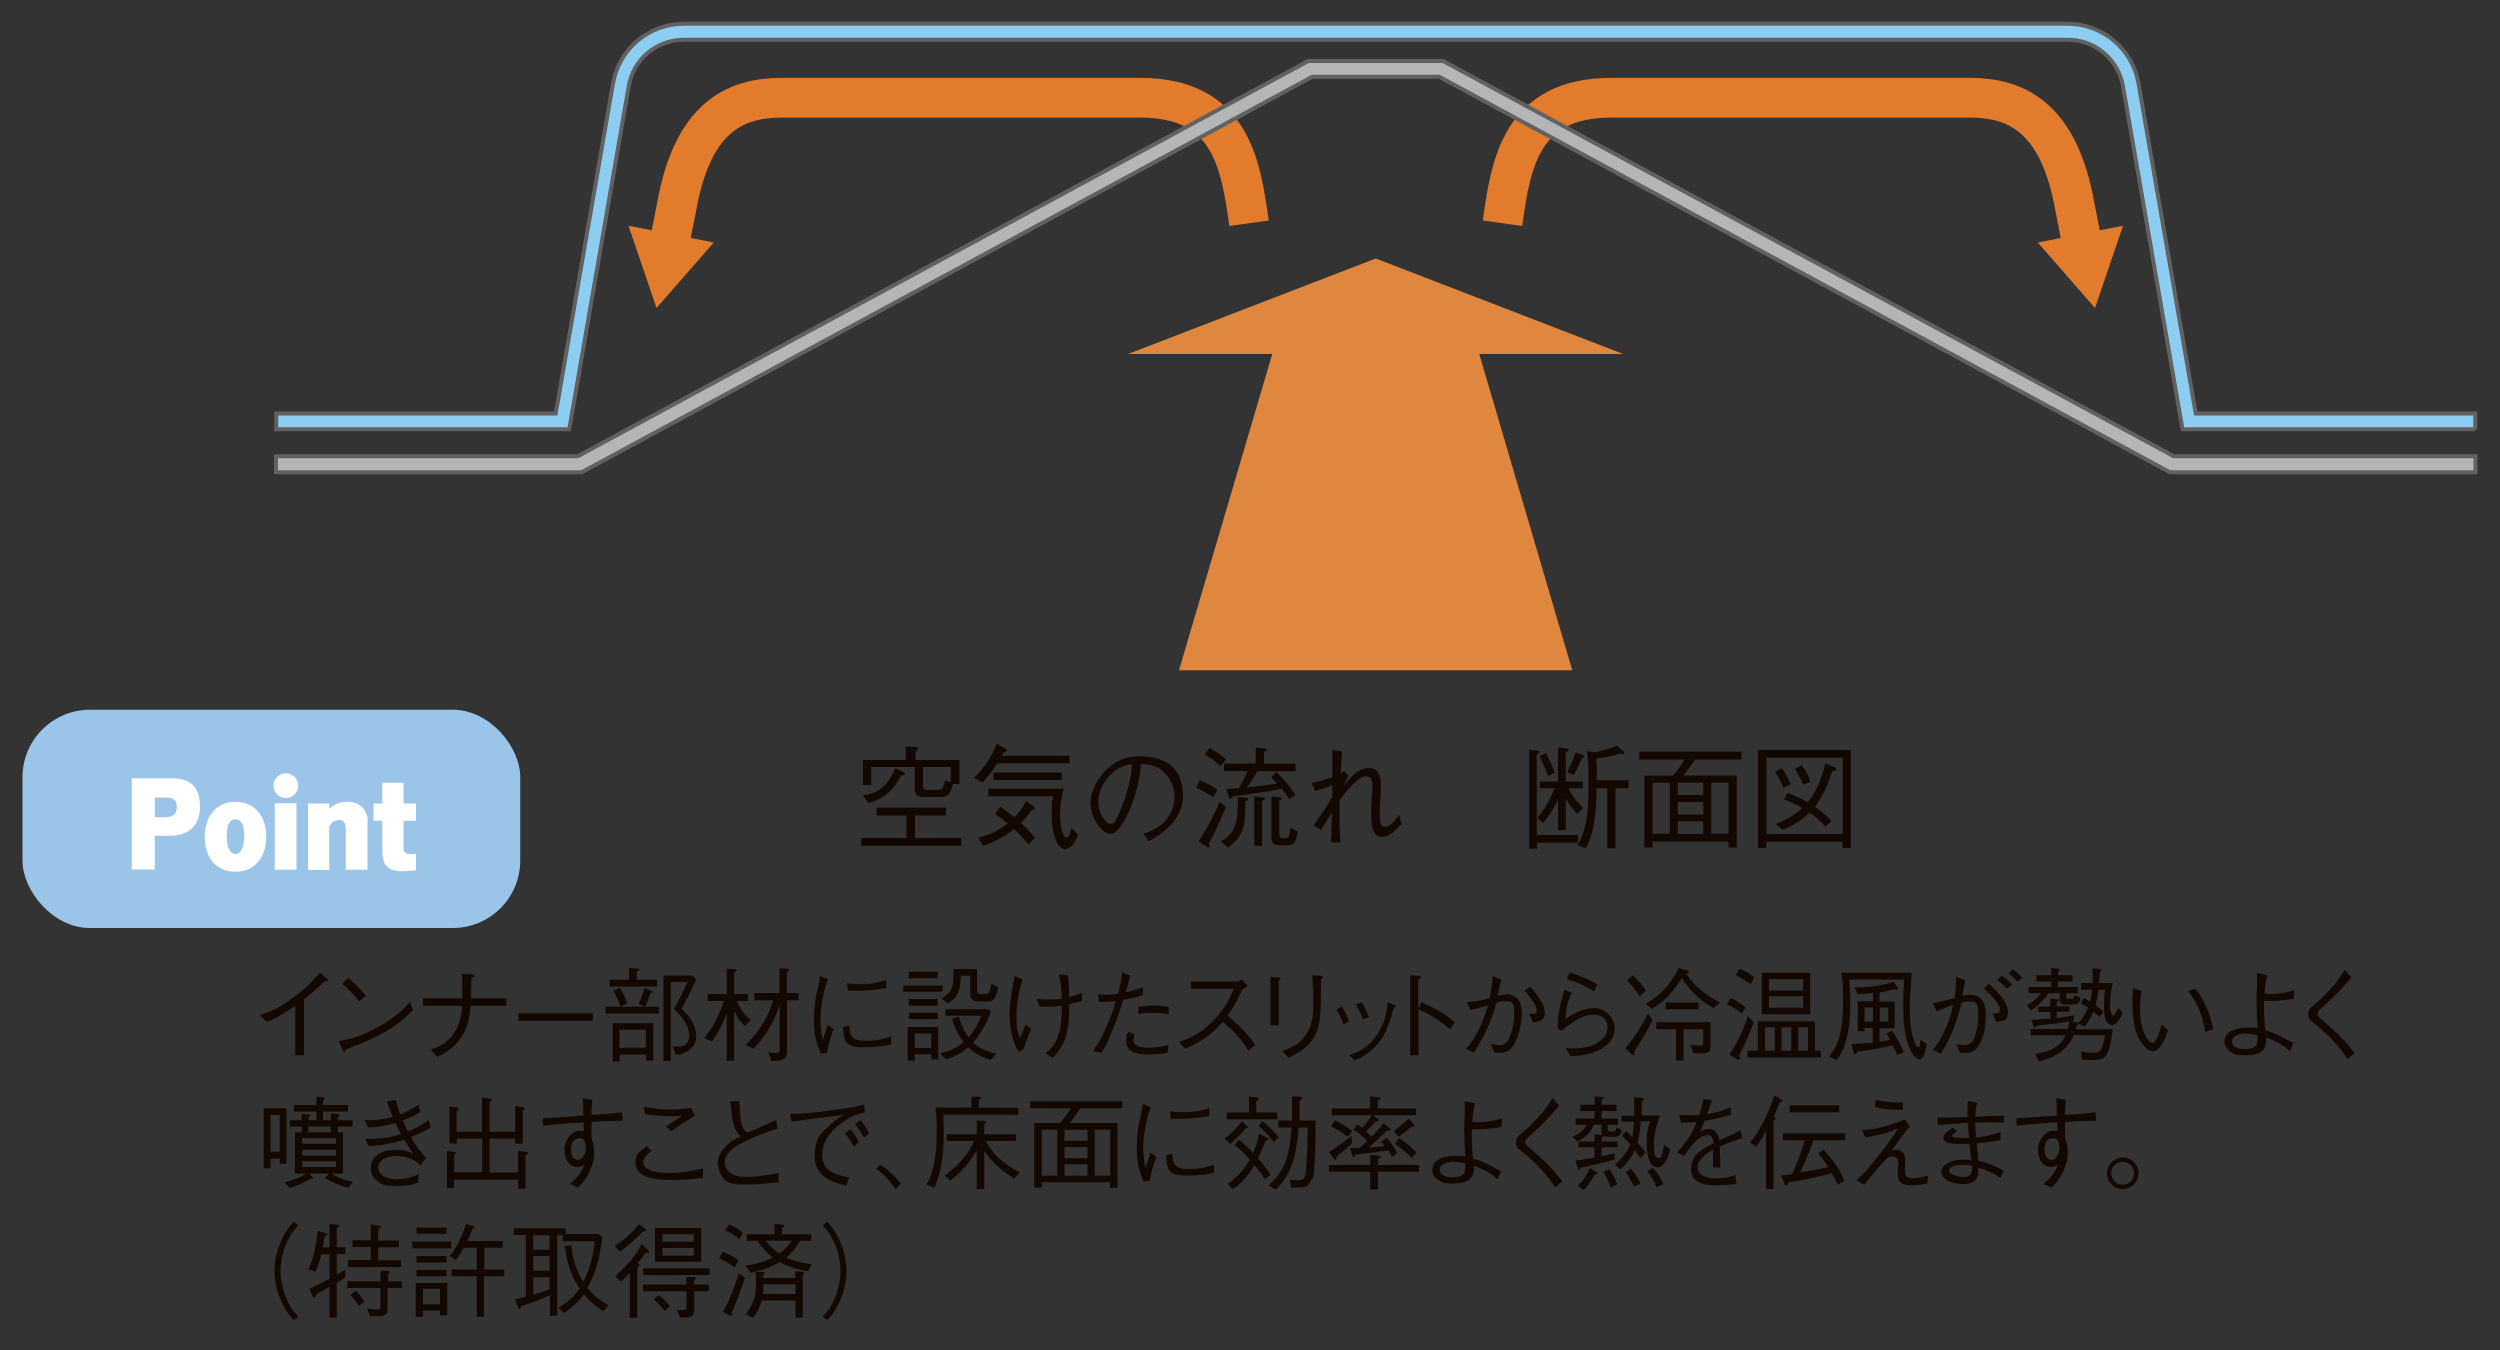 <?xml version="1.0" encoding="UTF-8"?>
<svg xmlns="http://www.w3.org/2000/svg" version="1.1" viewBox="0 0 1000 540">
  <rect x="0" y="0" width="1000" height="540" fill="#333333" stroke="none"/>
  <defs>
    <style>
      .cls-1 {
        fill: #df873e;
      }

      .cls-2 {
        fill: #8dcdf2;
      }

      .cls-2, .cls-3 {
        stroke: #616161;
        stroke-width: 1.6px;
      }

      .cls-2, .cls-3, .cls-4 {
        stroke-miterlimit: 10;
      }

      .cls-5 {
        fill: #9bc4e9;
      }

      .cls-6 {
        fill: #fff;
      }

      .cls-3 {
        fill: #b4b5b6;
      }

      .cls-7 {
        fill: #120800;
      }

      .cls-8 {
        fill: #e37b2d;
      }

      .cls-4 {
        fill: none;
        stroke: #e37b2d;
        stroke-width: 15.9px;
      }
    </style>
  </defs>
  <!-- Generator: Adobe Illustrator 28.7.1, SVG Export Plug-In . SVG Version: 1.2.0 Build 142)  -->
  <g>
    <g id="_レイヤー_1" data-name="レイヤー_1">
      <g id="_レイアウト用">
        <g>
          <g>
            <rect class="cls-5" x="9" y="283.9" width="199.1" height="87.3" rx="27" ry="27"/>
            <g>
              <path class="cls-6" d="M52.7,347.9v-36.6h15.9c7.8,0,11.4,3.6,11.4,11.4s-4.9,11.6-11.9,11.6h-6.2v13.5h-9.3.1ZM61.9,326.9h3.6c3.8,0,5.2-1.1,5.2-4.1s-1.4-3.8-4.9-3.8h-3.9s0,7.9,0,7.9Z"/>
              <path class="cls-6" d="M81.9,334.7c0-8.4,4.8-14,12.3-14s12.3,5.6,12.3,14-4.8,14-12.3,14-12.3-5.4-12.3-14ZM97.7,334.4c0-4.4-1.2-6.7-3.5-6.7s-3.5,2.3-3.5,6.7,1.3,7.2,3.5,7.2,3.5-2.9,3.5-7.2Z"/>
              <path class="cls-6" d="M109.4,314.2c0-2.7,2.2-4.9,4.9-4.9s5,2.2,5,4.9-2.2,5-5,5-4.9-2.2-4.9-5ZM109.9,347.9v-26.6h8.7v26.6h-8.7Z"/>
              <path class="cls-6" d="M147,328.5v19.4h-8.7v-15.8c0-2.9-.7-4.1-2.6-4.1s-2.7.7-4,2.5v17.5h-8.5v-26.6h8.5v2.1c2.2-1.9,4.2-2.8,7.6-2.8s7.8,2.2,7.8,7.9h-.1Z"/>
              <path class="cls-6" d="M152.9,340.2v-11.9h-3.5v-6.9h3.5v-8.3h8.5v8.3h5v6.9h-5v10.7c0,1.9.7,2.6,2.8,2.6s1.3,0,2.2-.2v6.7c-1.8.2-3.8.4-5.5.4-5.9,0-8-2.6-8-8.2h0Z"/>
            </g>
          </g>
          <g>
            <g>
              <g>
                <path class="cls-4" d="M601,89.3c3.3-23.9,7.4-50.2,43.5-50.2h143.5c18.9,0,35.7,8.1,42,43.9l3.1,15.7"/>
                <polygon class="cls-8" points="815.1 97 838 123.2 849.2 90.3 815.1 97"/>
              </g>
              <g>
                <path class="cls-4" d="M499.6,89.3c-3.3-23.9-7.4-50.2-43.5-50.2h-143.5c-18.9,0-35.7,8.1-42,43.9l-3.1,15.7"/>
                <polygon class="cls-8" points="251.4 90.3 262.6 123.2 285.5 97 251.4 90.3"/>
              </g>
            </g>
            <g>
              <path class="cls-7" d="M344.5,338.3v-3.1h18.1v-9h-12v-3.1h27.8v3.1h-12.4v9h18.5v3.1h-40ZM360.4,310.3c-2.4,4.2-5,8.6-13,10.9l-2.3-3c4.2-.7,9.3-2,13-10.9l3.2,1.5c.4.2.7.5.7.9s-1,.5-1.6.5h0ZM381.1,313.6c-.6,2.7-1.2,5.2-4.5,5.2h-7.3c-2.1,0-3.4-.9-3.4-3.1v-8.9h-17.4v7.2h-3.3v-10h17.1v-5.4l4,.2c.2,0,.9,0,.9.5s-.4.6-1,1.2v3.5h17.6v9.6h-2.7ZM380.3,306.8h-11.1v6.9c0,1.7.2,2.3,2.4,2.3h3.4c2.2,0,2.5-1.5,3-3.9l2.3.8v-6.1h0Z"/>
              <path class="cls-7" d="M398.9,305.3c-2.3,3.6-3.6,5.4-6,7.8l-3.2-2c4.9-4.8,7.3-9.3,9-13.7l3.2,1.9c.4.2.8.5.8.9s-.7.6-1.3.7c-.3.5-.5,1-.8,1.4h27.2v3h-29,0ZM411.3,337.7c-.8-1-2.8-3.4-5.7-6.1-4.4,3.6-8.4,5.4-12.3,6.7l-2-3.2c3.4-.9,7.5-2.3,11.8-5.7-1.3-1.1-3-2.4-5.1-3.8l2.1-2.9c2.6,1.8,3.5,2.5,5.7,4.2,2.5-2.6,3.6-4.5,4.6-6.4l2.8,1.9c.2.2.7.5.7,1s-.7.6-1.4.8c-1.4,2-2.2,3-4.1,5,2.9,2.6,4.5,4.7,5.6,5.9l-2.5,2.6h-.2ZM426.4,339.7c-3.3,0-5.7-5.5-5.7-13.5s.2-5.1.7-7.7h-26.1v-3h30.2c-.5,2-1.5,5.9-1.5,10.4s1.1,9.1,2.5,9.1,1.5-2.1,2.1-3.8l2.7,2.7c-1.4,3.6-3.2,5.6-4.8,5.6v.2ZM397.4,312v-3h27.3v3h-27.3Z"/>
              <path class="cls-7" d="M457.4,333.5c1.7-.6,4.4-1.5,7-3.5,3.1-2.5,5.4-6.8,5.4-11.4,0-7-5.1-10.8-7.2-11.8-1.7-.8-3.9-1.2-6.2-1.2-.6,6.9-2.3,13.7-5.3,20-1.9,4.1-4.4,8-7.1,8s-7.8-5.9-7.8-12.5,6.9-18.6,19.3-18.6,17.7,6,17.7,16.1-11,16.8-13.8,17.9l-2-3.1h0ZM442.4,312c-1.5,2-3.1,5-3.1,8.9s2.8,8.6,4.6,8.6,2.1,0,5-7.3c3.1-7.7,3.7-13.8,3.9-16.6-3.2.6-6.9,1.6-10.4,6.4Z"/>
              <path class="cls-7" d="M480,312.1c2.6,1.1,4.7,2.3,7,3.8l-1.7,3c-1.1-.7-3.1-2.1-6.8-3.8l1.4-3h.1ZM490.4,322.9c-3,6.9-5.1,11.2-6.9,14.6.1.3.3.7.3,1s0,.5-.3.5-.4,0-.9-.4l-3.2-2c3.2-4.7,6.5-11.2,8.5-15.9l2.5,2.1h0ZM483.7,299.1c3.2,1.8,5,3.1,6.7,4.7l-2.2,2.7c-2-2-3.9-3.3-6.3-4.7l1.9-2.7h-.1ZM488.5,336.5c1.9-1,4.8-3.3,5.8-7.2.8-3,.8-6.1.8-10.5l3.5.3c.2,0,.7,0,.7.5s-.5.6-1.1.9c-.1,9.4-.5,13.8-7,18.5l-2.7-2.4h0ZM515.7,319.6c-.8-1.3-2.6-3.5-3-4.1-3.8.8-6.3,1.2-14.3,2.3-.8.1-4.6.7-5.3.8-.2.3-.6.9-1,.9s-.6-.5-.7-.8l-.8-3.2c.9,0,1.6,0,4.9-.2,1.8-3,2.7-5,3.6-6.9h-9.5v-3h12.7v-6.4l3.7.4c.2,0,.8,0,.8.5s-.5.5-1.2.9v4.7h12.6v3h-15.2c-1.1,1.9-2.7,4.4-4.2,6.5,8.5-1,9.4-1.2,12-1.6-1.2-1.3-1.4-1.5-2.4-2.5l2.1-2.1c3.5,3.2,5.7,6.1,7.7,9.2l-2.6,1.8v-.2ZM501.7,318.6l3.5.4c.2,0,.8,0,.8.4s-.7.7-1.2.9v18h-3.1v-19.7h0ZM511.3,338.1c-2.7,0-2.7-2.1-2.7-3v-16.6l3.3.4c.4,0,.8,0,.8.5s-.3.6-1,1v13.3c0,1.4.8,1.6,1.4,1.6h1.1c1.4,0,1.7-1.1,2-4.3l2.8,1.6c-.7,5-1.7,5.5-3.6,5.5h-4.2.1Z"/>
              <path class="cls-7" d="M560.2,330c-2,2.1-4.3,4.7-7.3,4.7s-4.4-2.5-4.4-8.4.2-7.4.4-9.6c0-.3,0-1.9,0-2.9,0-1.7-.5-3.3-2.5-3.3s-5.5,2.6-10.6,9.6c0,1.1,0,2,0,4.7,0,4.9,0,6.5.4,12.2h-3.8c0-2.2.3-5,.4-11.9-2.6,3.9-3.2,4.8-4.4,6.9l-3-1.9c4-5.5,5.5-7.8,7.5-11.3v-4.7c-1.2.5-4.3,1.6-6.9,2.3l-1.3-3.2c2.8-.4,6.2-1.6,8.2-2.4,0-2.6,0-6,0-8.7s0-1.4,0-2.1l3.9.6c0,1.2-.4,5.2-.5,8.6.6-.3.8-.4,1.3-.7l1.8,1.6c-.3.7-1.8,3.8-2.1,4.4,3.1-4,6.3-7.3,10.3-7.3s4.7,3.6,4.7,6.5,0,1.5,0,3.1c-.3,4.8-.4,5.4-.4,7.5,0,4.4.2,6.4,2,6.4s3.2-1.2,5.7-4.7l1,3.6-.3.4Z"/>
              <path class="cls-7" d="M614.8,337v2.5h-3.1v-39.5l3.2.3c.5,0,.9.2.9.5s-.6.7-1.1,1v32.2h16.5v3.1h-16.5,0ZM630.9,325.6c-1.8-2-3-3.5-4.6-6.2v12.7h-3.1v-12.5c-1.2,2.8-2.6,5.7-6,9.6l-2.3-2c3.1-3.7,5.2-7.3,6.9-11.9h-5.9v-2.7h7.3v-13.7l3.3.5c.4,0,1,.2,1,.6s-.5.6-1.2,1v11.6h6.8v2.7h-5.7c.5,1.2,1.6,3.5,5.8,7.9l-2.3,2.3h0ZM619.2,310.3c-1.2-3.3-2.1-5.1-3.4-7.8l2.6-1.3c1.7,3.4,2.7,5.7,3.5,7.8l-2.6,1.4h0ZM632.7,303.2c-1,2.6-1.9,4.5-3.2,6.8l-2.6-1.2c1.8-3.5,2.7-6,3.4-7.9l2.9,1.2c.2,0,.6.3.6.6s-.4.5-1.1.5h0ZM646.2,315.3v24h-3.3v-24h-4.3c0,5.8-.3,17.3-4.4,24.1l-3.3-1.4c4.1-6,4.5-15.1,4.5-23.6s0-7.6-.3-10.9c0-1.3-.2-2-.4-3l3.4.4c.4,0,3.8-.9,4.5-1.1,2.1-.6,3.4-1.2,4.3-1.5l2.4,2.2s.4.4.4.6c0,.4-.4.5-.6.5s-.5,0-1-.2c-3.6,1.1-6.2,1.6-9.6,2.1.2,4.5.2,4.9.2,8.6h12.7v3.2h-5.2Z"/>
              <path class="cls-7" d="M678.1,303.7c-1.8,2.7-3.1,4.4-4.7,6.5h21.3v28.8h-3.3v-2.4h-30.4v2.4h-3.3v-28.7h11.4c1.9-2.1,3.2-3.8,4.7-6.5h-18.1v-3.1h40.9v3.1h-18.5ZM667.9,313.1h-6.9v20.4h6.9v-20.4ZM681.3,313.1h-10.2v4.9h10.2v-4.9ZM681.3,320.8h-10.2v5h10.2v-5ZM681.3,328.5h-10.2v5.1h10.2v-5.1ZM691.4,313.1h-6.9v20.4h6.9v-20.4Z"/>
              <path class="cls-7" d="M703.2,300h37.1v39.2h-3.3v-2.5h-30.5v2.5h-3.3v-39.2ZM706.6,303.1v30.5h30.5v-30.5h-30.5ZM712.7,307.3c1.6,2.2,2.6,3.9,3.6,6.4l-3,1.4c-.8-2.1-1.6-3.8-3.3-6.3l2.7-1.6h0ZM710.1,329.6c3.6-1.3,6.9-2.9,10.8-6.4-2.3-1.3-4.8-2.5-7.3-3.4l1.4-2.6c2.3.8,4.8,1.8,8.1,3.7,4-4.8,5.9-11,7-15.5l3.5,1.4c.4.2.9.4.9.8,0,.7-1.2.8-1.6.9-.8,2.3-3,9.2-6.9,14.2,3.1,2.1,5.4,4.4,6.6,5.7l-2.5,2.2c-1.6-1.8-3-3.3-6.2-5.6-4.2,4.1-8.4,5.9-11,6.9l-2.6-2.3h-.2ZM720.8,306.2c1.5,2,2.4,3.6,3.4,6.6l-3,1c-.7-1.9-1.6-3.7-3.2-6.2l2.7-1.5h0Z"/>
            </g>
            <path class="cls-2" d="M990.2,171.7h-117.2l-23.8-137.2c-1.9-10.8-11.2-18.6-22.1-18.6H273.6c-11,0-20.3,7.8-22.1,18.6l-23.8,137.2h-117.2v-6.3h111.8l22.9-132c2.4-13.8,14.3-23.9,28.4-23.9h553.4c14,0,26,10,28.4,23.9l22.9,132h111.8v6.3h0Z"/>
            <polygon class="cls-3" points="990.2 188.9 867.9 188.9 867.2 188.5 575.7 30.7 524.9 30.7 232.7 188.9 110.4 188.9 110.4 182.5 231.1 182.5 523.3 24.4 577.3 24.4 578 24.8 869.5 182.5 990.2 182.5 990.2 188.9"/>
            <polygon class="cls-1" points="451.2 141.6 508.9 141.6 471.6 268.1 628.9 268.1 591.7 141.6 649.3 141.6 550.3 103.4 451.2 141.6"/>
          </g>
          <g>
            <path class="cls-7" d="M118.1,422.3v-20c-4.8,3.4-7.8,5-11.3,6.5l-3-2.7c3.6-1.2,7.2-2.3,13.5-7.1,5.7-4.2,8.5-7.5,10.7-9.9l2.8,2.4c.2,0,.5.4.5.7s0,.3-.5.3-.5,0-.9-.1c-3.4,3.3-4.6,4.4-8.3,7.3v22.4h-3.3l-.2.2Z"/>
            <path class="cls-7" d="M165.3,403.9c-4.6,4.6-9.6,9.6-26.9,15.8,0,0-.5,1.1-.7,1.1s-.5-.5-.8-1l-1.4-3.4c4.1-.7,8.5-1.5,16.1-5.8,7.1-4,10-7.1,12.3-9.7l1.4,3h0ZM143.7,400.5c-2-2.5-4.3-4.8-6.8-7l2.4-2.3c1.3,1.1,4.8,4.1,7.1,7.2l-2.7,2.1h0Z"/>
            <path class="cls-7" d="M202.5,399.3v3h-14.3c-.4,4.3-.8,8.4-3.9,12.9-2.8,4.1-6.2,5.9-9.3,7.6l-2.7-3c3.4-1.2,6.6-2.4,9.5-6.9,2.5-3.9,2.8-7.5,3.1-10.6h-15.7v-3h15.7c0-6,0-8.6-.1-9.8l4.1.3c.5,0,.8.2.8.5s-.7.8-1.1,1.1c-.2,5.2-.2,5.8-.2,7.9h14.2-.1Z"/>
            <path class="cls-7" d="M207.4,408.3v-3h29.7v3h-29.7Z"/>
            <path class="cls-7" d="M263.6,402.7v2.7h-21.4v-2.7h15.6l-2.3-1.3c1.1-1.9,1.7-4.1,2.3-6.2l2.7,1.1c.1,0,.5.2.5.5s-.4.5-.9.6c-1,3.1-1.7,4.6-2.1,5.3h5.6,0ZM251.6,387.2l3.3.2c.1,0,.7,0,.7.4s-.6.7-.9.9v3.2h8.1v2.7h-19v-2.7h7.8v-4.7h0ZM245.1,409.3h16.2v14.9h-2.9v-2.4h-10.5v2.8h-2.8v-15.3h0ZM247.9,395.1c1.4,2.2,2.1,4,3,6.3l-2.7,1.2c-.7-2.1-1.4-3.8-2.9-6.2l2.5-1.3h0ZM258.3,419.1v-7.2h-10.5v7.2h10.5ZM278.5,391.8c-3.1,6.8-5,10-5.9,11.8,3.5,3,5.9,6.6,5.9,11.2s-4.9,7.1-8.2,7.2l-1.3-3.5c.7,0,1.3.1,2.1.1,1.6,0,2.7-.2,3.5-1.1s1.1-2.2,1.1-3.2c0-4.8-4.1-8.8-6.2-10.7,2.2-3.7,3.8-7,5.5-10.8h-6.7v31.6h-2.9v-34.2h11.4l1.8,1.7h0Z"/>
            <path class="cls-7" d="M297.9,410.3c-.8-.7-2.2-2.1-4.3-5.9v19.9h-2.9v-18.8c-1.3,3.4-2.9,6.8-5.9,11.1l-3.1-1.4c2.3-2.7,5.2-6.8,7.9-14.8h-6.5v-2.8h7.6v-10.2l3.3.3c.2,0,.7,0,.7.4s-.9.9-1.1.9v8.6h5.6v2.8h-4.4c1,2.9,2.7,5.2,5.5,7.6l-2.3,2.3h-.1ZM314.8,400.1v20.4c0,3.3-1.4,3.7-6.2,3.9l-1.3-3.5c1.3.2,2.2.3,3,.3,1.6,0,1.6-.7,1.6-1.9v-17.4c-1.3,4.1-3.9,10.6-10.5,17.6l-3.2-1.6c2.7-2.5,5-5.2,6.9-8.4,1.8-2.9,3.2-6.1,4.2-9.4h-7.6v-2.9h10.1v-9.9l3.1.2c.2,0,.8,0,.8.4s-.5.6-1,.8v8.5h4.7v2.9h-4.7.1Z"/>
            <path class="cls-7" d="M331.2,391.7c-.7,1.9-1.5,3.8-2.2,8.1-.5,2.7-.8,5.4-.8,8.1s.2,4,.5,5.9.2,1.4.3,2.2c.5-1.3.9-2.2,2.1-6.1l2.4,1.7c-.6,1.4-1.6,3.8-2.7,9.5l-2.5.3c-1.7-4.2-2.7-7.5-2.7-13s.5-8.3.9-10.5c.9-3.8,1-4.2,1.1-5.1.3-1.8.4-2,.5-2.4l3.1,1.3h0ZM339.8,410.2c0,.4,0,2.3.2,2.7.7,3,3.2,3.4,6.2,3.4,4.9,0,7.5-.8,10.2-1.7v3.2c-2.2.5-4.5,1.1-10.4,1.1s-8.7-.4-8.7-8.2l2.6-.4h-.1ZM338.8,393.3c1.1.2,2.7.4,5.9.4s6-.4,9.8-1.7v3.2c-6.2,1.1-9.1,1.1-13.3,1.1s-1.5,0-2.1-.1l-.3-2.9Z"/>
            <path class="cls-7" d="M361.3,394.2h15.7v2.5h-15.7v-2.5ZM365.9,424.3h-2.8v-13.5h12.2v13h-2.8v-2.1h-6.6v2.5h0ZM363.5,391.3v-2.6h11.6v2.6h-11.6ZM363.5,399.6h11.6v2.7h-11.6v-2.7ZM363.6,405.1h11.5v2.5h-11.5v-2.5ZM372.5,413.4h-6.6v5.8h6.6v-5.8ZM378.1,403.7h17.3l.9,1.1c-1.6,4.5-4,8.7-7.1,12.3,3.7,3.1,8.2,4.2,9.4,4.4l-2.3,2.5c-4.3-1.3-7.1-3.3-9-5.1-1.7,1.5-4.3,3.5-9,4.8l-2.3-2.4c4.3-.9,7.2-2.5,9.5-4.5-1.3-1.6-3.4-4.6-4.7-9.2l2.6-1c1.4,4.1,2.4,6.1,4.1,8.4,1.9-2.4,3.6-4.8,5-8.7h-14.3v-2.7h-.1ZM399.3,394.9c-1.2,5.2-2.1,5.7-4.5,5.7h-3.4c-1.7,0-3.3-.6-3.3-3.2v-7.1h-3.8c-.1,5.9-1.1,8.5-5.1,11.1l-2.5-2.1c4.4-2.5,4.8-4.3,4.7-11.7h9.4v8.5c0,1.2.3,1.5,1.5,1.5h2.3c.8,0,1.1-.6,1.3-1.3.3-.9.5-2.4.6-2.8l2.8,1.4Z"/>
            <path class="cls-7" d="M407.5,420.7c-2.6-3.5-3.7-10.6-3.7-15.1s1.4-12.1,2.1-15.2l3.1,1.4c-1.3,4.5-2.4,8.9-2.4,14.4s.3,6.1,1.4,9c.9-1.7,1.6-3.6,2.1-5.4l2.5,1.8c-1.3,2.6-2.3,5.4-3.2,8.2l-1.9.9h0ZM427.1,389.9c.5,2.9.5,5.9.5,8.9,2.1-.5,3.6-.9,5.2-1.7v3.2c-1.3.5-1.8.6-5.1,1.4,0,12.4-1.9,16.3-6.6,21.5l-2.9-1.9c2.2-1.7,3.9-3.1,5.4-8,1.1-3.7,1.1-8.2,1.1-11-1.7.2-4,.4-6.6.4s-1.1,0-2.2,0l-1.3-3.2c.8.1,2.2.3,4.9.3s4.1-.2,5.2-.3c0-2.1-.2-5.6-1.1-9.7l3.5.3v-.2Z"/>
            <path class="cls-7" d="M452.1,390.2c-.5,2.1-.7,2.8-1.8,6.7,3.7-.7,5.5-1.4,6.9-2v3.1c-2.8,1.1-5.9,1.6-7.9,1.9-1,3.2-2.3,7.1-4.3,12.2-2.2,5.3-3.2,7.1-4.5,9.1l-3.3-.8c1.5-2.1,3-4.2,5.1-9.1,2.1-4.6,3.2-8,4.1-10.8-2.3.2-4.1.3-6.8.2l-.3-3c.7.1,1.3.2,2.9.2s3.4-.2,5-.4c.5-2,1.5-5.6,1.6-8.6l3.4,1.4h-.1ZM453.9,413.8c-.2.6-.5,1.2-.5,2.3,0,2.2,2.5,3,6,3s5.4-.5,8-1.2l-.4,3.2c-2.5.5-5.1.7-7.7.7s-8.8-.3-8.8-5,.2-2.3.9-4.1l2.5,1.1ZM455.3,402.7c1.8-.2,4.8-.5,6.5-.5s3.9.2,5.7.7v2.9c-2.7-.5-4.1-.7-6.8-.7s-4.3.3-5.4.5v-2.9h0Z"/>
            <path class="cls-7" d="M499.1,394.4c-1.8,1.2-1.9,1.3-2.4,1.9-2.4,5-3.5,6.9-5.7,9.9,3.8,3.2,7.7,6.8,11.1,11.8l-2.8,2.3c-1.1-2-2.3-3.9-5.2-7-2.3-2.4-3.9-3.7-5-4.5-5.1,5.7-9.4,8.2-15,10.7l-2.5-2.7c3.5-1.2,7.8-2.7,13.2-8s7.2-9.7,8.7-13.3h-17.1v-2.9h18.3c.7,0,1.5-.5,1.9-.9l2.6,2.7h-.1Z"/>
            <path class="cls-7" d="M511.4,391c.3,0,.8.1.8.4s0,.3-.7.9v17.8h-3.3v-19.4l3.2.3h0ZM513,420.4c4.7-1.8,6.5-3,8.2-5,2.4-2.8,4.1-6.4,4.1-12.8s0-6.7-.2-7.8c0-1.3,0-1.5-.2-4.7l3.3.2c.2,0,.9,0,.9.5s0,.2-.7,1.1c0,11.7,0,15.8-1.6,20.5-2.1,6-7.5,8.8-11.4,10.7l-2.5-2.7h.1Z"/>
            <path class="cls-7" d="M536.8,402.7c.6,1,2,3.3,2.9,5.9l-2.3,1.1c-.9-2.5-2.1-4.7-2.9-5.9l2.2-1.1h0ZM539.6,422.1c3.5-1.3,7.3-2.6,11-7.9,3.5-5,4.1-9.5,4.5-13.2l2.1.8c.9.3,1.2.5,1.2.7s0,.3-.9.6c-1.1,4.1-2.5,8.9-5,12.6-3.4,5-7.1,6.8-10.5,8.5l-2.3-2h0ZM544.6,400.9c.8,1.1,2.1,3.4,2.9,5.9l-2.3.9c-1-2.6-2.3-4.9-2.9-5.9l2.2-.9h0Z"/>
            <path class="cls-7" d="M568.5,400.9c7,3,9.7,5,13.5,8l-2,2.9c-1.2-1.1-2.8-2.5-5.6-4.3-3.3-2.2-5.2-3-7-3.7v18.3h-3.3v-32l3.1.2c.2,0,1.1,0,1.1.6s-.3.5-1,.9v11.6l1.2-2.3v-.2Z"/>
            <path class="cls-7" d="M586.6,400.9c5.3-.5,7.3-1.1,9.2-1.6.8-3.7,1-5.9,1.3-8.9l3.5,1.6c-.5,1.5-.9,3.3-1.5,6.3,1.9-.5,2.7-.6,3.7-.6s2.4.2,3.8,1.4c1.6,1.4,2.1,4.3,2.1,6.2,0,5-1.6,9.9-3.1,12.6-1,1.8-2.7,3.2-5.9,3.2s-.9,0-2-.2l-1.3-3.3c2.1.3,2.8.5,3.6.5,1.5,0,2.6-.7,3.6-2.8,1.3-2.7,2.1-6.4,2.1-10s-.2-4.8-3.5-4.8-1.6.1-3.7.7c-1.6,5.8-3.7,11.7-9,19.9l-3.1-1.6c2.4-2.7,5.5-6.6,8.8-17.3-3.1.9-4.6,1.3-7.1,1.7l-1.4-2.9h0ZM612.2,394.7c3.7,4.6,5.7,7.3,5.7,10.4s-1.8,3.3-4.6,3.9l-1.7-3.5c.2,0,1.6.1,1.8.1,1.3,0,1.3-.7,1.3-1.1,0-1.4-.5-2.4-1.5-3.9-1.5-2.2-2.5-3.4-3.5-4.5l2.5-1.4Z"/>
            <path class="cls-7" d="M628.7,397.2c-2,3.2-2.5,9.1-2.5,10.3,2.8-1.8,7-4.3,11.6-4.3s8.1,4.5,8.1,7.9c0,7.2-7.4,9.6-10.2,10.4-3,.8-4.7.9-7.5.9l-1.9-3.1c5.6.2,7.7-.2,9.9-.9,1.6-.5,6.8-2.7,6.8-7.5s-4.6-5-5.6-5c-5.2,0-9.8,4-12.7,6.5l-1.6-1c0-3.1.2-7.7,2.7-15.6l3,1.4h0ZM627.9,389c2.2.7,7.4,2.5,11.1,4.8l-1.5,2.7c-3.3-2.2-7-3.7-10.8-4.9l1.2-2.7h0Z"/>
            <path class="cls-7" d="M661,408.1c-1.9,3.7-3.9,7.4-7.2,12.4,0,.7,0,1.5-.5,1.5s-.4-.1-.8-.5l-2.3-2.2c4.1-5.1,6.6-9.2,9-13.9l1.9,2.7h-.1ZM653.1,390.1c2.2,2,3.5,3.7,5.3,6.1l-2.5,2.3c-1.7-2.7-3.2-4.5-5.2-6.4l2.3-1.9h.1ZM658.4,401.4c3.2-1.8,8.9-5.5,13.1-14.2l3,.8c.7.2,1,.2,1,.7s-.5.6-1,.7c2.2,3.7,6.5,8,13.5,11.6l-2.5,2.3c-3.7-2.1-8.5-5.4-12.8-12.1-4.2,7.1-8.6,10.3-11.9,12.3l-2.5-2h.1ZM684.2,408.9v9.1c0,3-1.1,3.3-3.5,3.3h-3.3l-1.3-3.5c.9.2,3,.5,4.1.5s1.1-.7,1.1-1.5v-5.1h-7.9v12.5h-3v-12.5h-7.9v-2.8h21.7ZM666.3,403.7v-2.7h13.1v2.7h-13.1Z"/>
            <path class="cls-7" d="M696.7,405.5c-1.6-1.4-3.3-2.5-5.9-3.8l1.5-2.5c3.3,1.6,5,2.9,6,3.8l-1.6,2.5ZM695.7,422.3c.2.6.3.9.3,1.1,0,.4-.3.5-.5.5s-.6-.2-.7-.2l-3-1.8c1.8-2.9,4.8-7.7,7.4-15.5l2.3,2.6c-1.7,4.5-3.2,8-5.9,13.3h.1ZM700.3,393.6c-.7-.4-3.9-2.6-6-3.5l1.5-2.6c2.1.9,3.9,1.9,5.9,3.4l-1.4,2.7ZM699,423v-2.7h4.1v-11.8h22.9v11.8h2.3v2.7h-29.3ZM704.7,405.7v-16.6h19.4v16.6h-19.4ZM709.9,410.9h-3.9v9.4h3.9v-9.4ZM721.3,391.7h-13.7v4.5h13.7v-4.5ZM721.3,398.5h-13.7v4.6h13.7v-4.6ZM716.5,410.9h-3.9v9.4h3.9v-9.4ZM723.2,410.9h-3.9v9.4h3.9v-9.4Z"/>
            <path class="cls-7" d="M764.7,389.1c-.5,7-.8,11.3-.8,14.5,0,9.5,2.1,15.2,3.2,15.2s.7,0,1.1-2.9l2.5,1.7c-.3,2.1-1.1,6.1-2.9,6.1s-3.4-3.1-3.6-3.6c-2.6-5.6-2.9-12.1-2.9-17.3s0-3.4.3-11h-21.9c.2,3,.4,6,.4,9.3s0,9.4-1.7,15.2c-1.1,4.1-2.6,6.2-3.8,7.8l-2.9-1.6c2.3-2.9,5.5-7,5.5-21.2s-.2-5.6-.6-12.2h28.2,0ZM749.2,411.2h-3.4v1.3h-2.7v-12h6.1v-3.3c-3.1.3-4.5.4-6.2.5l-1.2-2.8c4.6.1,9.6-.2,15.6-2.2l1.6,2.2c0,.1.2.4.2.6,0,.3-.3.4-.5.4-.4,0-.8-.1-1-.2-2.4.7-3.9,1-5.9,1.3v3.6h6.1v10.7h-6.1v5.3c2-.2,2.9-.4,4.3-.7l-1.5-2.5,2.2-1.1c.9,1.2,2.3,3.2,4.7,8.5l-2.6,1.3c-.6-1.7-1.1-2.6-1.8-3.9-3.4.7-7.5,1.6-14.3,2.5,0,.4-.3,1-.8,1s-.5-.4-.5-.7l-1-3.4c1.5,0,2.5,0,8.6-.5v-5.9ZM749.2,408.6v-5.6h-3.4v5.6h3.4ZM755.3,408.6v-5.6h-3.4v5.6h3.4Z"/>
            <path class="cls-7" d="M773.2,401.3c4.1-.8,6.5-1.5,8.6-2.1.4-2,.6-3.6.6-8.5l3.7,1.4c-.4,1.8-.6,3-1.1,6.2.9-.2,2.2-.4,3.4-.4,2.4,0,5.9,1.5,5.9,7.6s-.8,9.1-2.7,12.5c-1.6,2.9-4,3.2-5.5,3.2s-.9,0-2.2-.2l-1.3-3.3c1.7.2,2.6.3,3.4.3s2.6,0,3.7-2.8c.4-1,1.6-4.8,1.6-9s-.2-5.6-3.4-5.6-2.6.4-3.3.5c-1.8,7.5-4.1,13.8-8.3,20.4l-3.1-1.6c1.6-1.9,3.1-3.9,5.2-8.9,2-4.6,2.5-7.2,2.8-9.1-.6.2-3.3,1.3-3.9,1.6-1.5.6-1.9.7-2.7.9l-1.4-2.9v-.2ZM795.6,393.5c2.2,2.1,7.6,7,7.6,11.3s-2.4,3.4-4.7,3.9l-1.5-3.3c1.1,0,3,0,3-1.3s-.3-1.4-1-2.6c-1.2-2.1-2.9-3.8-5.4-6.1l2-2h0ZM802.8,395.5c-1.1-1.1-2.5-2.6-3.9-3.5l1.9-1.7c1.4,1,2.7,2.1,4.1,3.5l-2.2,1.7h.1ZM805,387.6c1.1.8,2.5,2,3.9,3.4l-1.9,1.7c-1.2-1.2-2.5-2.5-3.6-3.4l1.7-1.7h-.1Z"/>
            <path class="cls-7" d="M810.9,402.1c3.4-2.1,4.6-3.6,5.5-4.8h-5v-2.5h9.1v-2.2h-6v-2.5h6v-3l2.7.4c.2,0,.7,0,.7.5s-.3.5-.7.7v1.4h5.8v2.5h-5.8v2.2h7.9v2.5h-4.6v1.2c0,.4,0,1,1.1,1h1c.9,0,1-.4,1.1-1.3l2.5.8c-.4,2.3-.8,2.8-3.6,2.8h-2.3c-1.9,0-2.4-.5-2.4-2.3v-2.2h-4.5c-2.5,3.6-5.2,5.7-7,6.9l-1.7-2.1h.2ZM820.1,404.8h-4.8v-2.2h4.8v-3.2l2.8.3c.3,0,.7,0,.7.4s0,.3-.9.7v1.7h5.1v2.2h-5.1v2.5c3.2-.4,4.7-.6,7.1-1.1l-.5,2.3q-.2,0-.7.1l2,.5c.2,0,.5.1.7.2,1.1-1.2,2.3-2.4,4-6.2-.8-.5-.9-.6-3-1.7l1.3-2.1c.4.2,2.1,1.2,2.5,1.4.4-1.8.6-2.9.7-4.7h-4.4v-2.7h4.7v-5.9l2.4.3c.8.1,1.1.2,1.1.5s-.2.4-.7.7c0,.7-.2,3.8-.3,4.4h5.5c-.4,1.5-1.1,6.2-1.1,9s1,4.1,1.3,4.1.7-.7.9-1.1c.3-.6.9-1.8,1.1-2.1l1.8,2.1c-.5,1-2.2,4.8-4.2,4.8s-3.3-1.8-3.3-7.3.3-5.2.5-6.8h-2.7c-.3,2.3-.5,3.7-1.2,6.1,1.1.8,1.7,1.3,3.2,2.7l-1.6,2.1c-.9-.9-1.4-1.3-2.5-2.1-.9,2.1-1.8,3.8-3.4,5.9l-2.4-1.1c0,.4-.2.5-.8.7,0,.5-.2,1-.4,1.5h14.8c-1.3,10.5-2.6,12.3-7.8,12.3s-3.7-.2-4.6-.3l-.2-3.2c1.6.5,3.2.6,4.9.6,2.6,0,3.4-.4,4.6-7h-12.5c-1.6,3.5-4.2,7.9-13.9,10.5l-1.6-3c3.1-.5,6-1,9.1-3.4,1.7-1.3,2.5-2.8,3.2-4.1h-14v-2.5h14.8c.3-1,.4-1.5.6-3-4.3.7-8.7,1.2-13.1,1.7,0,.2-.4.7-.7.7s-.4-.3-.6-.7l-.8-2.3c3.4-.2,5.8-.5,7.7-.6v-2.7h0Z"/>
            <path class="cls-7" d="M856.7,396.4c-.2,1.1-.7,3.5-.7,7,0,10,3.7,13.8,5.1,13.8s3-5.2,3.6-7.4l2.5,2.3c-.9,2.7-3,8.4-6.1,8.4s-6.2-6.2-6.3-6.7c-1.6-4.1-1.8-9.5-1.8-12.6s.2-4.8.2-5.9l3.5,1.1h0ZM878,395.4c4.8,5.5,6.6,13,7.3,16.3l-3.2,1.1c-1.5-8.9-4.4-13.2-6.8-16.4l2.8-.9h0Z"/>
            <path class="cls-7" d="M916,420.5c-1.9-1.7-4.1-3.5-9.5-5.5,0,.9,0,2.1-.2,2.8-.9,3.6-4.4,4.3-7.9,4.3s-4.1,0-6.2-1.4c-1.4-.9-2.4-2.3-2.4-4.1,0-4.8,6.2-5.6,9.4-5.6s2.7.1,3.8.3c-.2-3.6-.4-7.3-.4-10s0-4.7.2-6.4c0-1.6,0-1.8,0-2.9v-2.8l4.1.9c-.9,3.7-1,5.9-1.1,7.3.7.1,1.4.2,2.3.2s5.5-.1,9.6-1.6l-.2,3.5c-3.2.5-6.4.9-9.7.9s-1,0-2.2,0c0,4.4,0,6.6.5,11.7,3.9,1.1,5.6,2.1,11.3,5.1l-1.5,3.3h0ZM898.4,413.4c-.7,0-2,0-3.4.6-.6.2-2.2.9-2.2,2.6,0,3,4.1,3,5.2,3,4,0,5-1.3,5-3.7s0-1.2,0-1.8c-.9-.2-3-.7-4.6-.7Z"/>
            <path class="cls-7" d="M940.6,390.9c-3.7,4.6-7.5,8.2-12.3,12.6-1,.9-1.3,1.4-1.3,2.1s.6,1.4,1.6,2.1c.3.3,5,4.4,7.4,6.8,3,3,4.5,5,5.8,6.7l-2.8,2.5c-1.8-2.8-4.4-6.8-11.9-13.2-.5-.4-2.5-2-2.8-2.3-.6-.5-1-1.2-1-2.4,0-2,1-2.8,2.2-3.7,2.7-2.2,6.8-6.5,8.8-8.9,1.4-1.8,2.3-3.1,3.6-5.3l2.7,3h0Z"/>
            <path class="cls-7" d="M105.5,443.3h9.1v22.2h-2.7v-2.1h-3.7v3.9h-2.7s0-24,0-24ZM111.9,446h-3.7v14.7h3.7v-14.7ZM120.7,452.9v-2.3h-4.8v-2.5h4.8v-2.5l2.7.2c.3,0,.7,0,.7.4s0,.3-.7.7v1.2h3.2v-3.5h-9v-2.6h9v-3.4l2.6.3c.5,0,.8,0,.8.4s-.5.6-.8.8v1.9h10v2.6h-10v3.5h3.1v-2.7l2.7.2c.2,0,.8,0,.8.5s-.3.5-.7.7v1.3h5.9v2.5h-5.9v2.3h2.1v16.5h-4.7c3.4,2.1,5.5,2.7,8.6,3.3l-1.7,2.4c-3.3-.7-5.9-1.8-9.4-3.9l1.7-1.8h-8l1.3,1.4c0,.1.3.2.3.4,0,.3-.4.3-1.1.3-3.4,2-5.7,2.9-8.3,3.7l-2-2.3c2.7-.7,5.4-1.5,8.7-3.5h-4.6v-16.5h2.7ZM134.4,455.2h-13.5v2.3h13.5v-2.3ZM134.4,459.9h-13.5v2.3h13.5v-2.3ZM134.4,464.5h-13.5v2.3h13.5v-2.3ZM132.3,452.9v-2.3h-9v2.3h9Z"/>
            <path class="cls-7" d="M158.3,440c.5,2.1,1,3.5,1.8,5.8,2.9-1.2,4.9-2.3,7.3-3.9l.8,2.9c-2.2,1.4-4,2.2-7.1,3.3.6,1.5,1.3,3,2,4.5,2.5-1,4.9-2.1,8.4-4.5l.8,2.8c-1.2.8-3.1,2-7.9,3.9.8,1.5,1.8,3.3,3.6,5.5.4.5,2.1,2.5,2.4,2.9l-2.3,2.9c-1.1-1.1-1.8-1.6-3.2-2.3-1.8-.9-4-1.4-6.4-1.4s-7.2.9-7.2,4.7,5.2,4.6,7.5,4.6c4,0,6.8-1.2,8.7-2.1l-.3,3.4c-1.2.5-3.2,1.4-8.1,1.4s-6.3-.2-8.6-2.3c-1.4-1.2-2.2-2.9-2.2-4.8,0-5,4.6-7.3,9.6-7.3s4.3.5,7.5,1.4c-.9-1.1-1.6-2.1-3.7-5.5-8,2.3-11.9,2.4-14.3,2.5l-1.3-3c1.6.1,2.2.1,2.8.1,5.2,0,9.5-1.3,11.5-1.8-.3-.7-1.9-3.9-2.2-4.5-3.6,1-7.3,1.7-11,1.8l-1.4-3c1.2,0,1.7.1,2.3.1,4,0,7.3-.9,9-1.3-.8-1.9-1.6-3.9-2.3-6.3l3.4-.5h0Z"/>
            <path class="cls-7" d="M181.7,475.2h-2.9v-14.8l2.6.3c.3,0,1,.1,1,.5s-.5.5-.7.6v7.1h11.2v-13.5h-10.2v2h-2.9v-14.8l2.6.4c.5,0,1.1.2,1.1.6s-.6.6-.9.8v8.3h10.2v-13.7l3,.4c.3,0,.9.2.9.5s-.3.5-.9.8v12h10.3v-10.3l2.9.5c.3,0,.9.1.9.5s-.4.5-.8.8v13.3h-3v-2h-10.3v13.5h11.4v-8.7l3,.4c.6,0,1,.2,1,.5s-.7.9-1,1.1v13.2h-3v-3.6h-25.6v3.5-.2Z"/>
            <path class="cls-7" d="M236.9,440c-.2,1.6-.3,3.1-.3,6,4.4-.3,8.7-.6,12.2-1.1l.3,3.4c-5.6,0-9.9.3-12.5.5v6.8c.9,1.6,1.1,4.3,1.1,5.6,0,3.8-1.8,7.7-3.4,10.2-1.1,1.6-1.8,2.4-3.1,3.6l-3.2-1.4c1.3-1.1,4.1-3.4,5.8-7.7-1.4.9-2.9.9-3,.9-2.6,0-5-2.5-5-6.9s3.4-7.6,5.9-7.6,1.4.2,1.8.3v-3.7c-4.4.3-11.2.8-16.2,1.4l-.2-3c4.5-.2,11.7-.8,16.2-1.1,0-3.9,0-5.3-.2-6.9l3.7.6h0ZM228.4,460c0,2.9,1.7,4,2.9,4s3-1.9,3-4.6-.4-4.1-2.6-4.1-3.3,1.8-3.3,4.6h0Z"/>
            <path class="cls-7" d="M281,471.1c-4.1.7-8.2.9-12.3.9s-5.9-.2-8.7-.9c-1.7-.4-5.8-1.7-5.8-5.9s1.6-4.2,4.4-6.8l2.1,1.9c-2,1.6-3.4,2.8-3.4,4.5,0,4.2,8,4.4,10.5,4.4,5,0,9.1-.9,13.4-1.8v3.7h-.2ZM257.5,442.7c.8.1,4.2.7,5,.8,1.6.2,3.2.3,5.2.3s5.6-.2,8.7-.7l1.6,3.1c-4.3,2.7-6.6,4.1-9.5,6.3l-2.1-1.9c1.1-.7,5.7-3.8,6.6-4.4-1.6.2-3.1.3-4.6.3-3,0-7.8-.4-10.5-.9l-.3-2.9h-.1Z"/>
            <path class="cls-7" d="M295.7,440.2c.1,1,.3,5.5.4,6.4.2,1.9.6,3.8,1.6,5.3.4.6.8.8,1.5,1.1,1.8-.8,9.7-4.3,11.3-5l.5,3.4c-3.9,1.3-8.8,2.9-15,6.2-2,1.1-6.1,3.3-6.1,7.4s4.5,5.7,7.1,5.7,5.1,0,9.4-.6c2-.2,3-.5,5-.9v3.7c-4.5.5-8.2.9-13.6.9s-7.1-1-8.4-2.4-2.3-4.4-2.3-5.9c0-4.2,3.3-7.2,4.4-8.1,1.8-1.4,3.7-2.3,4.7-2.8-2.8-2.9-3.2-5.9-3.7-10.7-.1-1.2-.2-1.6-.3-2.2-.2-.7-.2-.8-.2-1.1l3.7-.2v-.2Z"/>
            <path class="cls-7" d="M316.1,445.5c3.6,0,6.5,0,15.4-1.2,9.1-1.2,11.3-1.7,14.2-2.5l.2,3.2c-4,.7-7.5,2.7-10.6,5.2-2.5,2.1-6.4,6-6.4,11.6s3,7.7,10.8,9.2l-1.2,3.3c-3.8-.9-12.6-3.1-12.6-11.6s3.2-9.8,5.8-12.4c1.9-1.9,3.4-2.9,5.7-4.3-6.4.6-16.2,2-20.7,2.7l-.7-3.2h.1ZM340.2,451.7c1.8,2.1,3,4.5,3.4,5.2l-2.1,1.7c-.9-2-2.7-4.3-3.5-5.3l2.2-1.6h0ZM344.2,448.1c1.5,1.8,2.8,3.9,3.5,5.2l-2.1,1.7c-.9-1.8-2.6-4.2-3.5-5.4l2.1-1.6h0Z"/>
            <path class="cls-7" d="M352.1,465.9c4.1,2.7,6.5,5.4,8.3,7.5l-2.1,2.3c-2.6-3.7-4.3-5.5-7.8-8.2l1.6-1.6h0Z"/>
            <path class="cls-7" d="M377.3,445.8c0,1.7.2,4.3.2,7.1,0,11.2-1.6,17.4-3.8,22.3l-3.1-1.4c.9-1.6,2.5-4.3,3.4-10.6.2-1.5.7-4.7.7-9.7s0-5.8-.5-10.5h14.4v-4.3h3.1c.2,0,.7.1.7.5s-.4.6-.9.9v3h15.8v2.8h-30ZM405.6,471.4c-5.2-3.3-9.1-6.8-11.9-11.1v15.3h-3v-15.5c-2,3.4-4,6.8-10.6,12.2l-2.3-2.1c3.3-2.3,8.4-6.4,11.9-13.8h-11v-2.7h12v-5.5l3,.2c.2,0,.8,0,.8.4s-.5.7-.8.9v4h12.7v2.7h-12.2c3.4,5.6,6.6,8.8,13.7,12.6l-2.3,2.5h0Z"/>
            <path class="cls-7" d="M432.1,443.3c-1.6,2.5-2.7,4-4.3,5.9h19.2v25.9h-3v-2.2h-27.3v2.1h-3v-25.8h10.3c1.7-1.9,2.9-3.4,4.3-5.9h-16.2v-2.8h36.8v2.8h-16.8ZM422.9,451.9h-6.2v18.4h6.2v-18.4ZM435,451.9h-9.2v4.4h9.2v-4.4ZM435,458.8h-9.2v4.5h9.2v-4.5ZM435,465.7h-9.2v4.6h9.2v-4.6ZM444.1,451.9h-6.2v18.4h6.2v-18.4Z"/>
            <path class="cls-7" d="M460.3,442.9c-.7,1.9-1.5,3.8-2.2,8.1-.5,2.7-.8,5.4-.8,8.1s.2,4,.5,5.9.2,1.4.3,2.2c.5-1.3.9-2.2,2.1-6.1l2.4,1.7c-.6,1.4-1.6,3.8-2.7,9.5l-2.5.3c-1.7-4.2-2.7-7.5-2.7-13s.5-8.3.9-10.5c.9-3.8,1-4.2,1.1-5.1.3-1.8.4-2,.5-2.4l3.1,1.3h0ZM469,461.5c0,.4,0,2.3.2,2.7.7,3,3.2,3.4,6.2,3.4,4.9,0,7.5-.8,10.2-1.7v3.2c-2.2.5-4.5,1.1-10.4,1.1s-8.7-.4-8.7-8.2l2.6-.4h-.1ZM468,444.5c1.1.2,2.7.4,5.9.4s6-.4,9.8-1.7v3.2c-6.2,1.1-9.1,1.1-13.3,1.1s-1.5,0-2.1-.1l-.3-2.9Z"/>
            <path class="cls-7" d="M498.2,451.3c-.9,1.1-3.4,4.1-6.2,6.2l-2.1-2.1c2.5-1.8,5.2-4.6,6.9-6.9l2,1.9c.3.3.3.5.3.5,0,.2-.2.5-1,.5h.1ZM490.7,447.7v-2.7h8.9v-6.4l3.3.4c.2,0,.7.1.7.5s-.5.7-1.1.9v4.6h8.4v2.7h-20.3.1ZM506,471.8c-1.4-2.2-2.4-3.6-4.2-5.7-2.3,3.7-5,7.2-8.7,9.6l-2.1-2.1c3.7-2.6,6.2-5.1,8.9-9.7-1.8-2.2-3.6-4-6.1-5.9l1.7-2.1c2.3,1.7,3.8,3.2,5.7,5.2,1.3-2.3,2.3-6.8,2.5-7.6l3.1,1.6c.2,0,.5.3.5.5s-.5.5-1.1.6c-.9,2.8-1.7,4.6-3,7.1,1.8,2.1,3.6,4.3,5,6.7l-2.3,1.7h.1ZM509.5,456.8c-2.4-3-3.2-3.8-6.1-6.6l1.7-1.7c1.7,1.4,4.2,3.7,6.4,6.4l-2,1.9h0ZM524.7,471.5c-1,3.4-3.2,3.5-5.7,3.5h-2.5l-.6-3.2c1,.2,2.4.3,3.4.3,2.3,0,2.7-.9,3.1-4.3.5-4.8.6-11.1.7-16.8h-3.6c-1.1,12.3-2.9,18.4-9.2,24.9l-2.8-1.8c6.2-5.7,8.3-11,9.1-23.1h-5.3v-2.8h5.5v-9.7l3.1.2c.7,0,1,0,1,.5s-.8.9-1.1,1.2c0,2.3,0,4.3,0,7.8h6.4c0,6.3,0,19.5-1.1,23.3h-.3Z"/>
            <path class="cls-7" d="M540.8,457.5c-1.3,1.1-3.9,3.4-6.2,5.2,0,.5,0,1.2-.5,1.2s-.4-.1-.7-.6l-1.8-2.5c2.3-1.4,5-3.2,8.9-6.4l.4,3.1h-.1ZM548.1,462l3.2.3c.4,0,.9,0,.9.5s-.7.7-1,.9v2.3h16.4v2.7h-16.4v7.1h-3.1v-7.1h-16.5v-2.7h16.5v-3.9h0ZM534,448.1c2.7,1.4,4.7,2.6,6.9,4.3l-1.7,2.3c-2.1-1.5-4.1-2.8-6.7-4.2l1.5-2.3h0ZM554.6,455c1.6,1.7,2.8,3.4,4.3,6.3l-2.2,1.4c-.3-.6-.5-1.2-1.3-2.5-5.3.7-10,1.3-13.2,1.6-.2.3-.4.9-.8.9s-.5-.4-.5-.6l-.9-2.9c1.4,0,2.5,0,3.7-.1.6-.3,1.3-.8,3.2-2.7-2-2.1-3.4-3.1-5.5-4.6l1.6-2c1.2.8,1.4.9,1.8,1.3,1.8-1.8,2.9-3.4,3.9-5h-16v-2.7h15.3v-4.9l3.3.4c.7,0,.9.2.9.4,0,.5-.7.7-1.1.7v3.4h15.3v2.7h-17.1l1.8,1.4c.4.3.5.5.5.6,0,.5-.9.5-1.3.4-2,2.3-3,3.3-3.9,4.1q1.8,1.6,2.3,2.1c1-1.1,2.6-2.8,4.8-5.4l2.4,2c.2.1.4.3.4.5,0,.4-.5.4-.7.4h-.8c-2.3,2.3-4.8,4.6-7.3,6.8,2.3-.2,5.7-.5,6.4-.5-.8-1-1.1-1.4-1.5-1.7l2-1.5.2-.3ZM557.5,452.5c2.6-2,4.2-3.4,6-5.1l1.9,2.2c.3.3.5.5.5.7,0,.3-.4.3-.5.3h-.7c-2.1,1.8-3.5,2.8-5.3,4.1l-1.8-2.1h-.1ZM559.7,455.2c3.2,2.3,4.5,3.4,6.9,5.7l-1.8,2.3c-2.5-2.5-4.7-4.1-6.8-5.7l1.7-2.3h0Z"/>
            <path class="cls-7" d="M599.1,471.8c-1.9-1.7-4.1-3.5-9.5-5.5,0,.9,0,2.1-.2,2.8-.9,3.6-4.4,4.3-7.9,4.3s-4.1,0-6.2-1.4c-1.4-.9-2.4-2.3-2.4-4.1,0-4.8,6.2-5.6,9.4-5.6s2.7.1,3.8.3c-.2-3.6-.4-7.3-.4-10s0-4.7.2-6.4c0-1.6,0-1.8,0-2.9v-2.8l4.1.9c-.9,3.7-1,5.9-1.1,7.3.7.1,1.4.2,2.3.2s5.5-.1,9.6-1.6l-.2,3.5c-3.2.5-6.4.9-9.7.9s-1,0-2.2,0c0,4.4,0,6.6.5,11.7,3.9,1.1,5.6,2.1,11.3,5.1l-1.5,3.3h0ZM581.5,464.7c-.7,0-2,0-3.4.6-.6.2-2.2.9-2.2,2.6,0,3,4.1,3,5.2,3,4,0,5-1.3,5-3.7s0-1.2,0-1.8c-.9-.2-3-.7-4.6-.7Z"/>
            <path class="cls-7" d="M623.7,442.2c-3.7,4.6-7.5,8.2-12.3,12.6-1,.9-1.3,1.4-1.3,2.1s.6,1.4,1.6,2.1c.3.3,5,4.4,7.4,6.8,3,3,4.5,5,5.8,6.7l-2.8,2.5c-1.8-2.8-4.4-6.8-11.9-13.2-.5-.4-2.5-2-2.8-2.3-.6-.5-1-1.2-1-2.4,0-2,1-2.8,2.2-3.7,2.7-2.2,6.8-6.5,8.8-8.9,1.4-1.8,2.3-3.1,3.6-5.3l2.7,3h0Z"/>
            <path class="cls-7" d="M645.4,454.7h-2.6c-2.1,0-2.2-1-2.2-2.1v-2.7h-3.1c-1.2,2.8-2.6,4.7-6.6,6.7l-1.8-1.9c3.2-1.5,4.6-2.7,5.5-4.8h-4.4v-2.5h7.6v-3h-5.7v-2.5h5.7v-3.3l3,.2c.2,0,.7,0,.7.4s-.5.5-.9.7v2h6v2.5h-6v3h6.6v2.5h-4.1v1.6c0,1.1.2,1.1,1.7,1.1s1.2,0,1.8-1.6l2.1,1.1c-.5,1.5-.8,2.7-3.3,2.7h0ZM640.6,459.1v3.4c2-.4,3.4-.7,5.3-1.2v2.5c-5.5,1.6-11.9,3-13.5,3.2-.2.3-.4.9-.8.9s-.3-.2-.5-.6l-.9-3.1c2.3-.2,3.9-.5,7.6-1.2v-4.1h-6.4v-2.3h6.4v-3l3,.5c.2,0,.6,0,.6.3s-.5.6-.7.7v1.5h6.3v2.3h-6.3v.2ZM637.8,469.9c-1.4,2.6-2.8,4.6-4.4,6.2l-2.3-1.8c2-1.9,3.5-3.9,4.9-7.1l2.5,1.6c.2.1.5.4.5.5,0,.4-.7.5-1.2.5h0ZM644.4,475c-.3-.7-1.6-3.9-3-6.2l2.3-1.1c1.4,2,2.4,3.9,3.2,6l-2.5,1.3h0ZM662.7,466.8c-2.8,0-4-4.4-4-9.2s0-4.4,1.3-9.1h-3.7c-.2,4.3-.9,7.1-1.3,8.5,2.3,2.7,2.8,3.4,3.2,4.1l-2.1,2.1c-.4-.5-1.8-2.7-2.2-3.2-.9,2.1-2.5,4.7-5.7,7.7l-2.3-1.8c3.9-3.4,5.1-5.5,6.2-8.2-1.3-1.5-1.8-1.9-3.3-3.3l1.6-2c.5.3.7.5,2.5,2.3.4-2,.5-3.3.7-6h-5v-2.4h5.1c0-1,0-4.8,0-7.4l3.3.3c.2,0,.6,0,.6.5s-.5.7-.9.9v5.6h7.2c-2.1,6.9-2.3,7.8-2.3,11.2s0,5.8,1.7,5.8,1.1-.7,2.4-5.2l2.5,1.7c-1.7,5.8-3.7,7.3-5.1,7.3l-.3-.2ZM653.6,474.6c-.8-1.6-1.7-3.3-3.3-5.8l2.1-1.4c2.5,3.2,3.3,5,3.7,6.1l-2.5,1.1h0ZM662.7,475c-1.2-3.1-3.2-5.7-3.8-6.6l2.3-1.3c1.8,2.1,2.9,4,4.1,6.5l-2.6,1.3h0Z"/>
            <path class="cls-7" d="M694.9,473.4c-4,.7-8.4.7-9.2.7-1.3,0-9.3,0-9.3-6.4s5.2-8.3,9.1-10.4c-.2-1.1-.5-3.3-2.3-3.3-3.7,0-7,4.7-9.6,8.4l-2.7-1.5c4.2-4.7,6-7.5,7.7-12.1-3.6.3-5.2.2-6.3.2l-.6-3.2c1.3.2,2.5.3,4.8.3s2.4,0,3.2-.1c1-3.2,1.4-4.8,1.7-6.4l3.4.5c-.5,1.4-.9,2.6-1.9,5.5,5.2-.8,7.8-2,9.4-2.8l.2,3.1c-5.2,1.4-7.6,1.9-10.7,2.4-1.1,3.2-1.4,3.8-1.9,4.8.5-.5,1.6-1.5,3.5-1.5,3.5,0,4.1,3.1,4.4,4.5,5.2-2.3,6.1-2.7,8.4-4l.7,3.1c-5.2,1.8-6.3,2.2-9,3.4.2,4.2.2,5.2.2,8.4h-2.9c0-.4,0-1.9,0-2.9,0-1.7,0-2.8,0-4.3-3.2,2-6.2,4.2-6.2,7.3s4.5,4.3,6.3,4.3c2.8,0,6.3-.4,8.9-1.4l.3,3.2.2.2Z"/>
            <path class="cls-7" d="M699.9,457.1c4.6-5.5,7.6-12.1,9.8-18.9l2.9,1.6c.5.2.5.5.5.5,0,.4-.6.5-1.2.6-.9,2.4-1.6,3.9-2.5,5.9.7.2.9.3.9.6s-.2.5-.9.9v27.3h-3v-23.3c-1.4,2.6-2.4,4.3-3.9,6.4l-2.5-1.7h0ZM735.2,474.1c-.9-2.1-1.6-3.4-2.5-4.8-2.2.7-6.6,1.6-9.2,2.2-3.2.7-6.4,1.2-8.4,1.5,0,.3-.2,1.2-.7,1.2s-.5-.3-.5-.5l-1.4-3.6c1.7,0,2.7-.2,4.3-.5,1.4-3,3.8-8.4,5.1-13.5h-8.7v-2.8h24.9v2.8h-12.7c-1.9,5.3-4.1,10.5-5.3,12.9.7-.1,8.2-1.4,11.1-2.2-1.3-2.2-2.1-3.2-3.9-5.4l2.1-1.6c2.2,2.4,6.1,6.9,8.4,12.4l-2.7,1.7v.2ZM715.9,444.9v-2.8h19.8v2.8h-19.8Z"/>
            <path class="cls-7" d="M744.9,451.9c1.6,0,3.2,0,7.2-.9,4.3-1,7.2-2.2,9.8-3.2l2.1,2.7c-2.1,2.5-4.7,5.9-7.3,9.8.7-.2,1.3-.4,1.9-.4.9,0,1.7.4,2.1.7,1.3.8,1.3,2.6,1.3,3.5,0,5,0,5.5.2,5.9.5,1.1,2,1.3,2.7,1.3s2.6,0,6.4-1.1l-.4,3.2c-2,.4-5,.7-6.4.7-3.2,0-5.4-1-5.4-4.3s.3-3.9.3-4.6-.2-2.6-2.4-2.6-1.8.5-3.6,2.3-2.7,2.8-5,5.7c-.8,1-.9,1.1-2.7,3.3l-3.2-1.8c3.2-2.7,4.7-4.5,9.8-11,1.8-2.3,4.5-5.7,7-9.8-3,1.4-7.6,2.9-13.2,3.6l-1.3-3h.1ZM750.3,439.9c1.4.3,4.5,1.1,8.1,1.1s1.3,0,2.8-.2v3.1h-2.3c-3,0-6-.3-8.9-1.1l.3-3h0Z"/>
            <path class="cls-7" d="M800.4,455.9c-3.2.8-7.5,1.2-9.6,1.4,0,1.4.3,3.9.5,7,3.2.7,5.7,1.5,10.1,3.9l-1.3,3c-2.2-1.6-4.2-2.8-8.7-4.1,0,2.7,0,6.5-6.1,6.5s-8.8-2.7-8.8-5.1,3.8-4.6,8.1-4.6,1.8,0,3.9.2c0-1-.7-5.6-.8-6.5h-3.4c-2.9,0-6.9-.2-6.9-2.3s1.8-2.9,3.7-4.2l1.7,1.4c-.4.4-.5.4-1.4,1.1-.4.3-.6.4-.6.7,0,.7,1.3.9,4.8.9s1.7,0,2,0c-.2-1.9-.2-2.3-.5-6.1-1.8.1-10.2.8-11.9.9l-.3-3c1.9,0,5.2.1,12.1-.2v-2.9c0-2,0-2.8.2-3.6l3.7.9c-.5,1.4-.7,3.6-.7,5.5,2.2-.1,6.6-.4,11.3-.4v2.8c-1.1-.1-2-.2-4.3-.2s-5.5.2-7.1.2c0,.8.2,4.3.3,5.9,3.6-.3,5.5-.8,9.8-2.2v3.2h.2ZM784.7,465.9c-2.8,0-5.1.9-5.1,2.4s3.7,2.5,5.7,2.5c3.4,0,3.6-1.7,3.6-4.5-2-.3-3.1-.4-4.2-.4Z"/>
            <path class="cls-7" d="M826.3,440c-.2,1.6-.3,3.1-.3,6,4.4-.3,8.7-.6,12.2-1.1l.3,3.4c-5.6,0-9.9.3-12.5.5v6.8c.9,1.6,1.1,4.3,1.1,5.6,0,3.8-1.8,7.7-3.4,10.2-1.1,1.6-1.8,2.4-3.1,3.6l-3.2-1.4c1.3-1.1,4.1-3.4,5.8-7.7-1.4.9-2.9.9-3,.9-2.6,0-5-2.5-5-6.9s3.4-7.6,5.9-7.6,1.4.2,1.8.3v-3.7c-4.4.3-11.2.8-16.2,1.4l-.2-3c4.5-.2,11.7-.8,16.2-1.1,0-3.9,0-5.3-.2-6.9l3.7.6h.1ZM817.8,460c0,2.9,1.7,4,2.9,4s3-1.9,3-4.6-.4-4.1-2.6-4.1-3.3,1.8-3.3,4.6h0Z"/>
            <path class="cls-7" d="M855.4,469.3c0,3.4-2.8,6.3-6.3,6.3s-6.3-2.8-6.3-6.3,2.9-6.3,6.3-6.3,6.3,2.8,6.3,6.3ZM844.5,469.3c0,2.5,2.1,4.6,4.6,4.6s4.6-2.1,4.6-4.6-2.1-4.6-4.6-4.6-4.6,2-4.6,4.6Z"/>
            <path class="cls-7" d="M119.3,490.2c-1.6,1.7-2.5,2.7-3.7,5-2.2,4.1-3.4,8.8-3.4,13.2s1.3,9.2,3.4,13.2c1.2,2.2,2.1,3.2,3.7,5l-1.7,1.5c-1.6-1.8-2.6-2.9-3.9-5.2-2.5-4.5-3.9-9.6-3.9-14.5s1.4-10,3.9-14.5c1.2-2.3,2.2-3.4,3.9-5.2l1.7,1.5Z"/>
            <path class="cls-7" d="M134.7,501.7v8.2c1.6-.9,2-1.2,3.4-2.1v3.1c-1.4,1-1.9,1.3-3.4,2.2v13.9h-2.9v-12.3c-1.7,1-3.4,2-5.2,3-.4.9-.6,1.3-.9,1.3s-.6-.4-.7-.6l-1.3-2.9c2.8-1.1,5.5-2.6,8.1-4v-9.8h-3.3c-1,4.1-1.7,5.7-2.3,7l-2.8-1c1.9-4.1,3-9.2,3.7-15.3l3.1.8c.5.1.7.4.7.6s-.1.3-1.1.8c-.2,1.3-.5,3.2-.7,4.3h2.7v-9.3l3.2.3c.3,0,.7.2.7.5s-.4.5-1,.9v7.6h3.5v2.7h-3.5,0ZM155,515.1v8.7c0,1.9-1.2,2.7-3.2,2.7h-3.8l-1.2-3.2c1.6.3,3,.5,4,.5s1.4,0,1.4-1.3v-7.3h-13.3v-2.7h13.3v-4.3l2.9.2c.3,0,.8.1.8.5s-.2.5-.7.9v2.7h5.5v2.7h-5.7ZM139.2,506.7v-2.7h9.1v-5.2h-7.3v-2.7h7.3v-6.3l3.5.5c.5,0,.6.3.6.4,0,.2-.2.4-1.1.9v4.6h8.3v2.7h-8.3v5.2h9.1v2.7h-21.2ZM143.6,522.4c-1.2-1.9-2.1-3-3.4-4.4l2.1-1.8c1.5,1.6,2.5,2.9,3.5,4.5l-2.3,1.7h0Z"/>
            <path class="cls-7" d="M164.9,499.3v-2.6h15.6v2.6h-15.6ZM176,526v-1.8h-6.8v2.5h-2.9v-13.5h12.6v12.9h-2.9ZM166.6,493.5v-2.5h12v2.5h-12ZM166.6,505v-2.6h12v2.6h-12ZM166.6,510.5v-2.5h12v2.5h-12ZM176,515.5h-6.8v6.2h6.8v-6.2ZM193.6,510.5v16.2h-2.9v-16.2h-10v-2.7h10v-8.7h-5.2c-1.4,2.4-2.4,4-3.1,4.9l-2.5-1.5c3.4-4.3,5.1-8.6,6.5-13l2.7.9c.3.1.7.2.7.6s-.3.5-.9.7c-.3.9-.9,2.5-2,4.7h14.2v2.7h-7.4v8.7h8v2.7h-8.1Z"/>
            <path class="cls-7" d="M205.8,519.8c1.6-.4,2.6-.6,4.5-1.1v-24.7h-4.8v-2.7h20.8v2.3h13.3l1.3,1.4c-.9,7-2,13-5.9,20.2,2.7,3.3,5.2,5.2,8.4,6.9l-2,2.4c-3-1.8-5.7-4.1-7.9-6.8-3.1,4.3-6,6.3-8,7.5l-2.1-2.2c3.3-1.8,6-4,8.4-7.6-1.7-2.6-4.8-7.6-5.9-16.9l2.6-.5c.5,4.4,1.4,9.3,4.8,14.8,2.6-5.1,4.1-10.7,4.6-16.3h-12.8v-2.4h-2.2v32.2h-2.9v-8.2c-4.6,2-6.6,2.8-11.5,4.4-.3.6-.5,1.1-.8,1.1s-.5-.4-.6-.8l-1.1-3h-.2ZM219.8,494.1h-6.5v5.8h6.5v-5.8ZM219.8,502.4h-6.5v5.9h6.5v-5.9ZM213.3,517.9c3.2-.9,4.7-1.5,6.5-2.2v-4.8h-6.5v7Z"/>
            <path class="cls-7" d="M257.1,492.6c-2.8,3-5.8,5.7-9.1,8.1l-2.1-2.3c3.3-2.2,6.6-4.8,9.6-8.7l2.5,1.8c.3.2.5.5.5.6,0,.4-.5.5-1.3.5h-.1ZM258.3,501.1c-.9,1.2-1.3,1.7-3.2,4.2.6.5.7.5.7.7s-.2.5-.9,1v20.1h-3v-18c-1.2,1.4-2,2.2-3.5,3.5l-2.3-2.1c4.3-4,7.5-7.1,10.5-12.8l2.7,2.3c.2.2.4.4.4.6,0,.6-.8.5-1.3.5h-.1ZM257.3,510v-2.7h26.6v2.7h-26.6ZM277.7,516.6v6.6c0,2.3-.1,3.8-3.7,3.8h-1.9l-1.4-3h2.2c1.7,0,1.7-.4,1.7-1.6v-5.9h-17.4v-2.7h17.4v-3h3.1c.2.1.7.1.7.5s-.4.6-.8.8v1.7h5.9v2.7h-5.9,0ZM265.8,524.3c-1.1-1.4-2.3-2.8-4.3-4.6l2-1.7c1.6,1.3,3.2,2.7,4.5,4.5l-2.1,1.8h-.1ZM262,504.7v-13.5h18.5v13.5h-18.5ZM277.5,493.7h-12.5v3h12.5v-3ZM277.5,499.2h-12.5v3.1h12.5v-3.1Z"/>
            <path class="cls-7" d="M293.8,507c-1.8-1.5-3.4-2.5-6.2-3.7l1.5-2.6c2.5,1,4.1,1.9,6.3,3.4l-1.6,2.9h0ZM292.5,525c.2.3.4.6.4.9s-.3.4-.5.4c-.3,0-.7-.2-.8-.2l-2.4-1.4c2.7-4.8,4.7-10,6.3-15.3l2.5,1.6c-1.5,4.8-3.4,9.5-5.3,14.1h-.2ZM295.8,495.7c-1.7-1.5-3.7-2.6-5.7-3.6l1.6-2.4c2.5,1.1,4.1,2.3,5.5,3.5l-1.5,2.5h.1ZM323.2,508.5c-4.9-.9-8-1.8-11.3-3.7-2.7,1.6-6,3.1-11.6,4.3l-2.3-2.9c4-.4,7.1-1.3,11.1-3.2-2.7-2.1-4.4-4-6.1-6.7h-4.3v-2.6h11.1v-4.1l2.8.2c.2,0,1,0,1,.5s-.1.4-.8.9v2.5h11.7v2.6h-4.5c-1.9,3.4-3.8,5.2-5.5,6.8,3.2,1.4,6.7,2.1,10.2,2.6l-1.5,2.8h0ZM321.1,510.3v16.7h-2.9v-6.8h-13.5c-.7,2.6-1.8,4.8-3.4,6.9l-3-1.3c3.2-4.5,4.1-7.3,4.1-12.2s-.2-3.9-.3-4.8h3.1c.3,0,.8,0,.8.3s-.5.6-.7.7v1.4h12.8v-2.7l2.8.2c.4,0,.7.2.7.5s-.5.9-.7,1.1h.2ZM318.2,513.7h-12.8c0,2.3-.1,3.2-.2,3.9h13v-3.9ZM306.2,496.3c2,2.4,3.6,3.8,5.5,5.2,1.9-1.4,3.2-2.7,5-5.2h-10.6.1Z"/>
            <path class="cls-7" d="M329.1,526.6c1.6-1.7,2.5-2.7,3.7-5,2.2-4.1,3.4-8.8,3.4-13.2s-1.3-9.2-3.4-13.2c-1.2-2.2-2.1-3.2-3.7-5l1.7-1.5c1.6,1.8,2.6,2.9,3.9,5.2,2.5,4.5,3.9,9.6,3.9,14.5s-1.4,10-3.9,14.5c-1.2,2.3-2.2,3.4-3.9,5.2l-1.7-1.5Z"/>
          </g>
        </g>
      </g>
    </g>
  </g>
</svg>